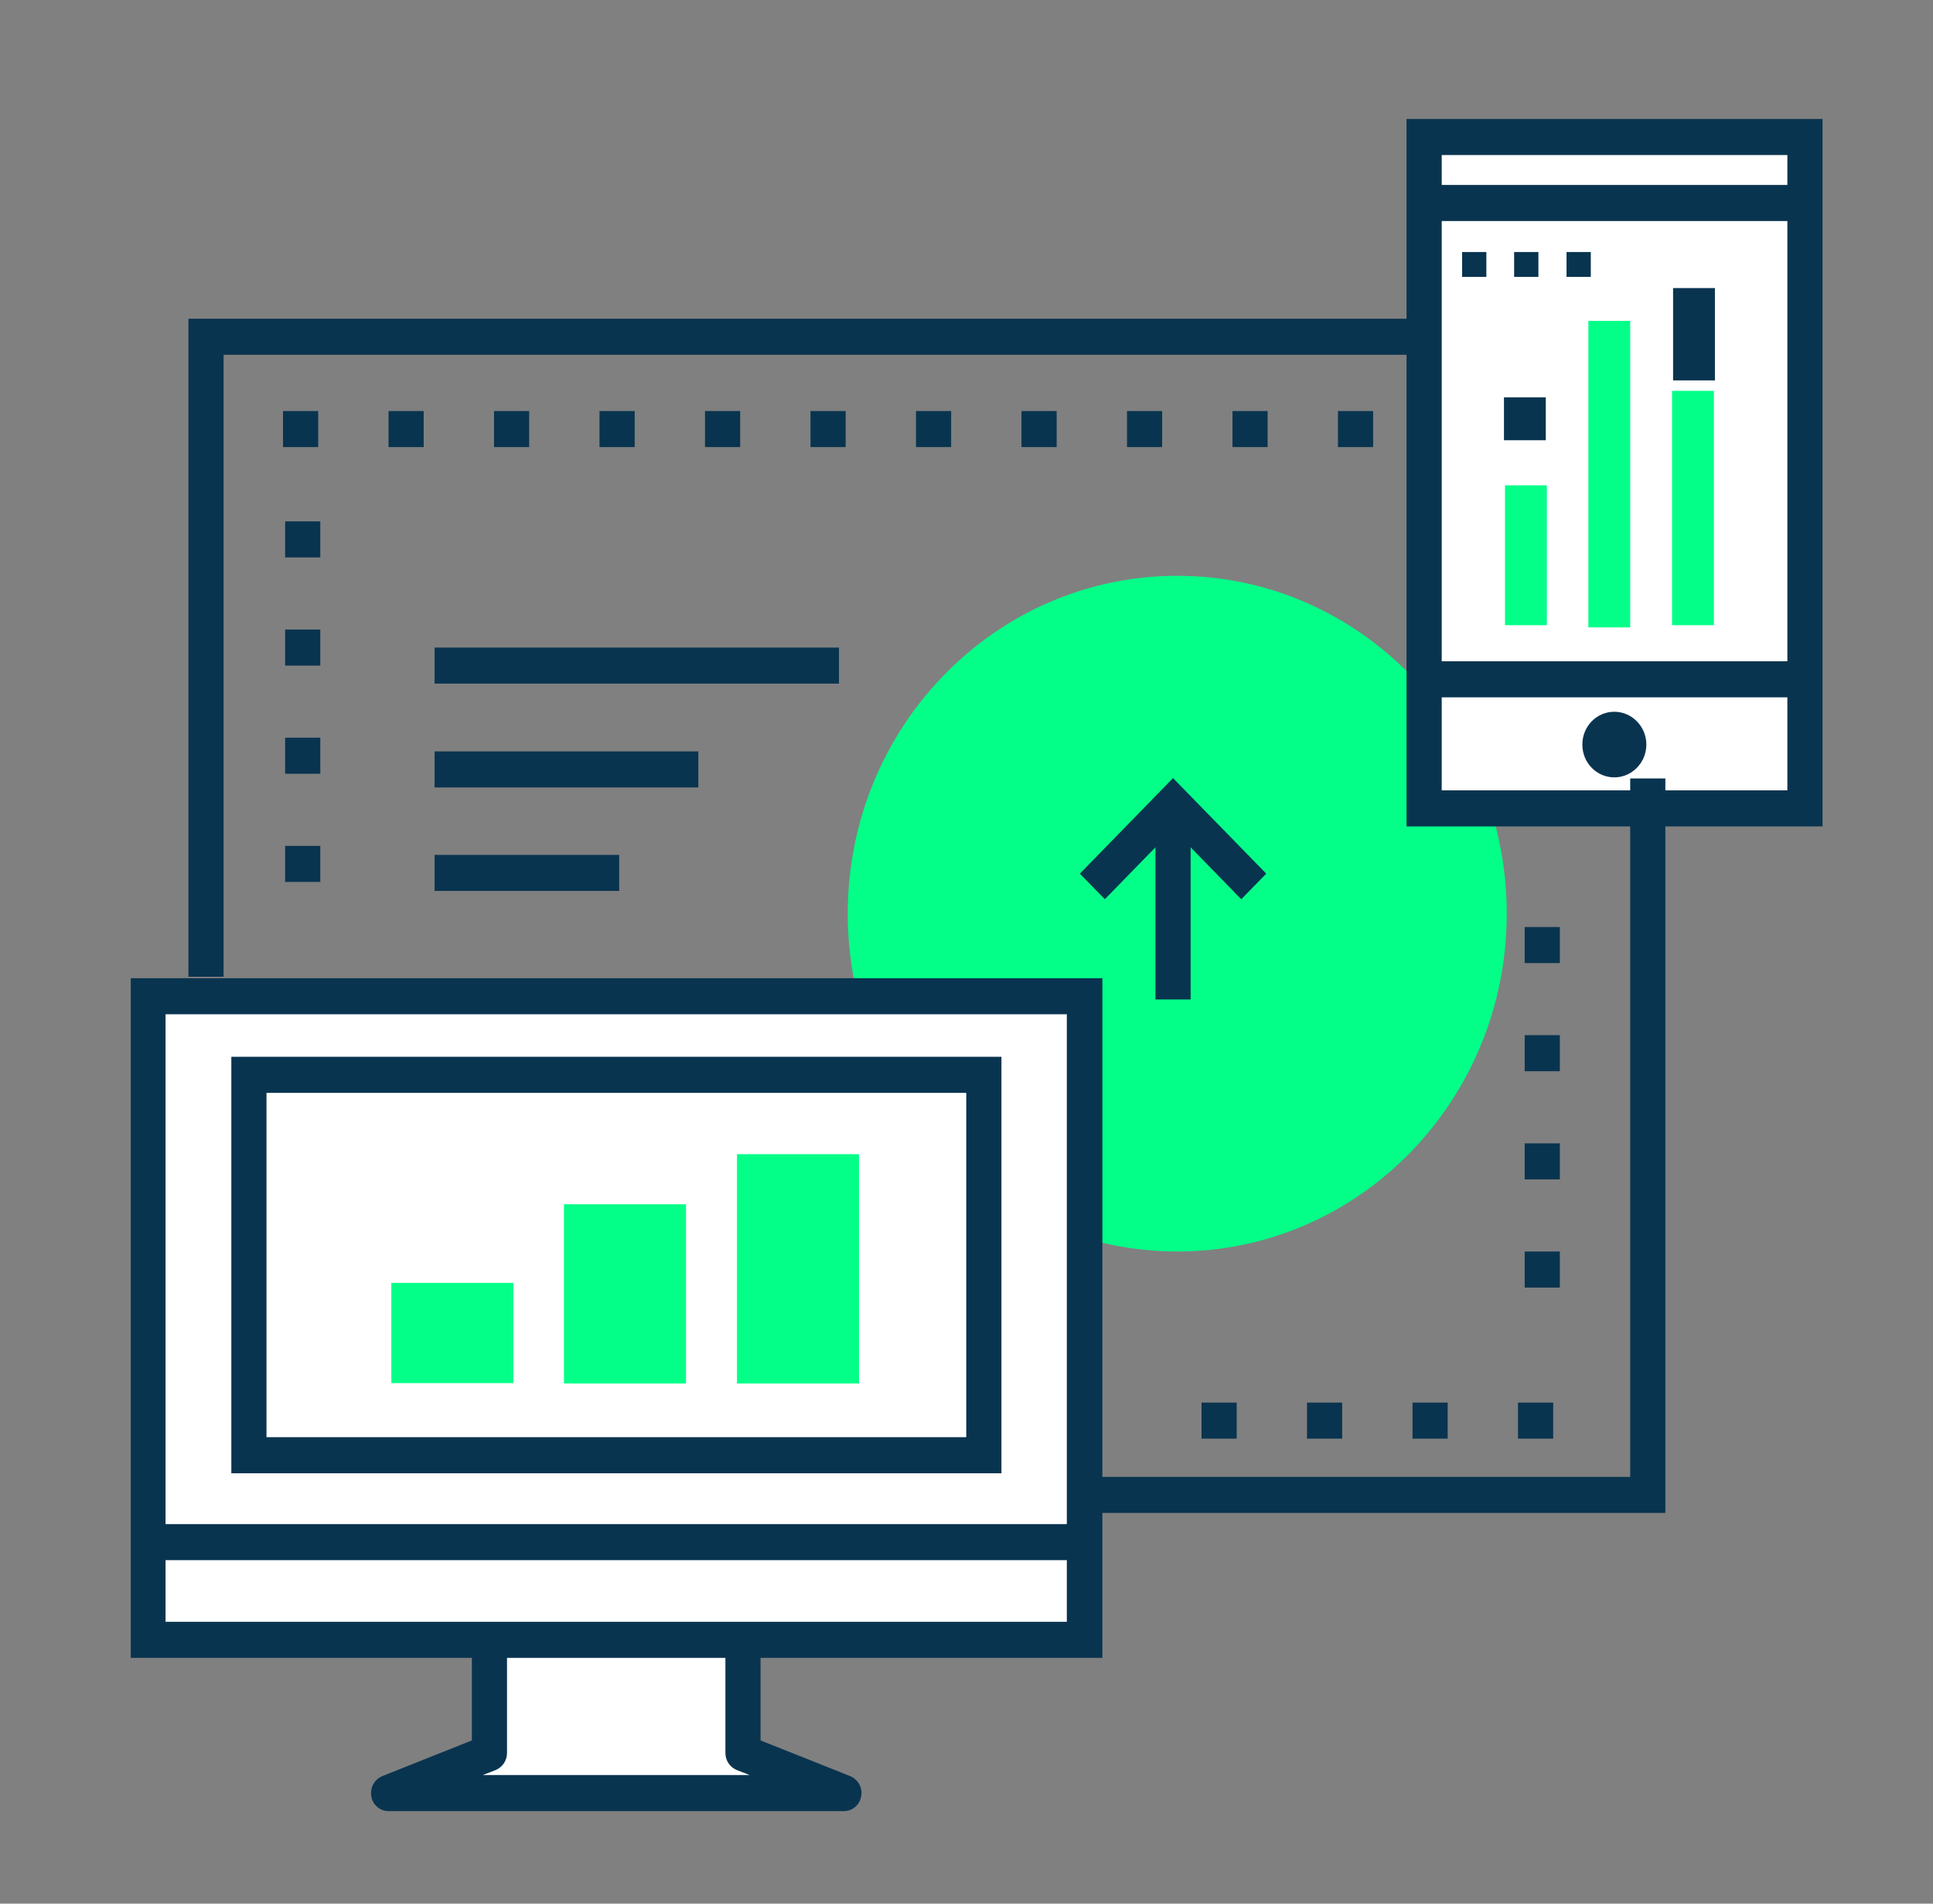 <svg xmlns="http://www.w3.org/2000/svg" width="65" height="64" viewBox="0 0 65 64" fill="none"><rect x="0" y="0" width="65" height="64" fill="#808080" stroke="none"/><path d="M39.587 42.075C45.706 42.075 50.667 36.99 50.667 30.717C50.667 24.444 45.706 19.359 39.587 19.359C33.468 19.359 28.507 24.444 28.507 30.717C28.507 36.99 33.468 42.075 39.587 42.075Z" fill="#04FF88"></path><path d="M24.995 58.937V47.955H16.458V58.937L13.076 60.283H28.377L24.995 58.937Z" fill="white"></path><path d="M28.378 60.889H13.064C12.781 60.889 12.532 60.683 12.485 60.392C12.438 60.101 12.591 59.822 12.852 59.713L15.867 58.513V47.943C15.867 47.603 16.127 47.337 16.458 47.337H24.984C25.315 47.337 25.575 47.603 25.575 47.943V58.513L28.59 59.713C28.851 59.822 29.016 60.101 28.957 60.392C28.91 60.683 28.661 60.889 28.378 60.889ZM16.233 59.677H25.209L24.771 59.507C24.546 59.41 24.393 59.192 24.393 58.937V48.561H17.049V58.937C17.049 59.192 16.896 59.41 16.671 59.507L16.233 59.677Z" fill="#09344F"></path><path d="M36.465 33.493H4.976V55.131H36.465V33.493Z" fill="white"></path><path d="M37.069 55.737H4.397V32.887H37.069V55.737ZM5.567 54.525H35.874V34.099H5.567V54.525Z" fill="#09344F"></path><path d="M33.083 36.136H8.369V48.925H33.083V36.136Z" fill="white"></path><path d="M33.675 49.531H7.779V35.529H33.675V49.531ZM8.961 48.318H32.492V36.742H8.961V48.318Z" fill="#09344F"></path><path d="M36.69 51.24H4.763V52.452H36.69V51.24Z" fill="#09344F"></path><path d="M17.262 43.13H13.159V46.5H17.262V43.13Z" fill="#04FF88"></path><path d="M23.068 40.487H18.964V46.512H23.068V40.487Z" fill="#04FF88"></path><path d="M28.886 38.803H24.782V46.512H28.886V38.803Z" fill="#04FF88"></path><path d="M7.518 32.838H6.336V10.716H47.427V11.928H7.518V32.838Z" fill="#09344F"></path><path d="M41.739 30.232L39.445 27.881L37.151 30.232L36.312 29.372L39.445 26.159L42.579 29.372L41.739 30.232Z" fill="#09344F"></path><path d="M40.036 27.08H38.854V33.602H40.036V27.08Z" fill="#09344F"></path><path d="M10.77 29.65H9.588V28.438H10.77V29.65ZM10.77 26.014H9.588V24.801H10.77V26.014ZM10.77 22.377H9.588V21.165H10.77V22.377ZM10.77 18.74H9.588V17.528H10.77V18.74Z" fill="#09344F"></path><path d="M46.174 15.031H44.991V13.819H46.174V15.031ZM42.626 15.031H41.444V13.819H42.626V15.031ZM39.079 15.031H37.897V13.819H39.079V15.031ZM35.532 15.031H34.349V13.819H35.532V15.031ZM31.984 15.031H30.802V13.819H31.984V15.031ZM28.437 15.031H27.254V13.819H28.437V15.031ZM24.889 15.031H23.707V13.819H24.889V15.031ZM21.342 15.031H20.159V13.819H21.342V15.031ZM17.794 15.031H16.612V13.819H17.794V15.031ZM14.247 15.031H13.065V13.819H14.247V15.031ZM10.7 15.031H9.517V13.819H10.7V15.031Z" fill="#09344F"></path><path d="M52.452 43.288H51.27V42.075H52.452V43.288ZM52.452 39.651H51.27V38.439H52.452V39.651ZM52.452 36.014H51.27V34.802H52.452V36.014ZM52.452 32.378H51.27V31.166H52.452V32.378Z" fill="#09344F"></path><path d="M52.228 48.367H51.045V47.155H52.228V48.367ZM48.68 48.367H47.498V47.155H48.68V48.367ZM45.133 48.367H43.95V47.155H45.133V48.367ZM41.586 48.367H40.403V47.155H41.586V48.367Z" fill="#09344F"></path><path d="M60.694 4.606H47.888V27.177H60.694V4.606Z" fill="white"></path><path d="M61.286 27.784H47.297V4H61.286V27.784ZM48.48 26.571H60.103V5.212H48.48V26.571Z" fill="#09344F"></path><path d="M60.647 22.232H47.935V23.444H60.647V22.232Z" fill="#09344F"></path><path d="M60.494 6.218H48.078V7.431H60.494V6.218Z" fill="#09344F"></path><path d="M55.361 25.032C55.361 25.638 54.877 26.135 54.285 26.135C53.694 26.135 53.209 25.65 53.209 25.032C53.209 24.413 53.694 23.929 54.285 23.929C54.877 23.929 55.361 24.426 55.361 25.032Z" fill="#09344F"></path><path d="M54.818 10.788H53.411V21.092H54.818V10.788Z" fill="#04FF88"></path><path d="M57.632 13.14H56.225V21.019H57.632V13.14Z" fill="#04FF88"></path><path d="M52.015 16.316H50.608V21.019H52.015V16.316Z" fill="#04FF88"></path><path d="M51.98 13.358H50.573V14.801H51.98V13.358Z" fill="#09344F"></path><path d="M57.667 9.685H56.26V12.789H57.667V9.685Z" fill="#09344F"></path><path d="M49.981 8.473H49.165V9.309H49.981V8.473Z" fill="#09344F"></path><path d="M51.731 8.473H50.915V9.309H51.731V8.473Z" fill="#09344F"></path><path d="M53.493 8.473H52.677V9.309H53.493V8.473Z" fill="#09344F"></path><path d="M56 50.864H36.631V49.652H54.818V26.171H56V50.864Z" fill="#09344F"></path><path d="M28.212 21.771H14.613V22.983H28.212V21.771Z" fill="#09344F"></path><path d="M23.482 25.262H14.613V26.474H23.482V25.262Z" fill="#09344F"></path><path d="M20.821 28.741H14.613V29.953H20.821V28.741Z" fill="#09344F"></path></svg>